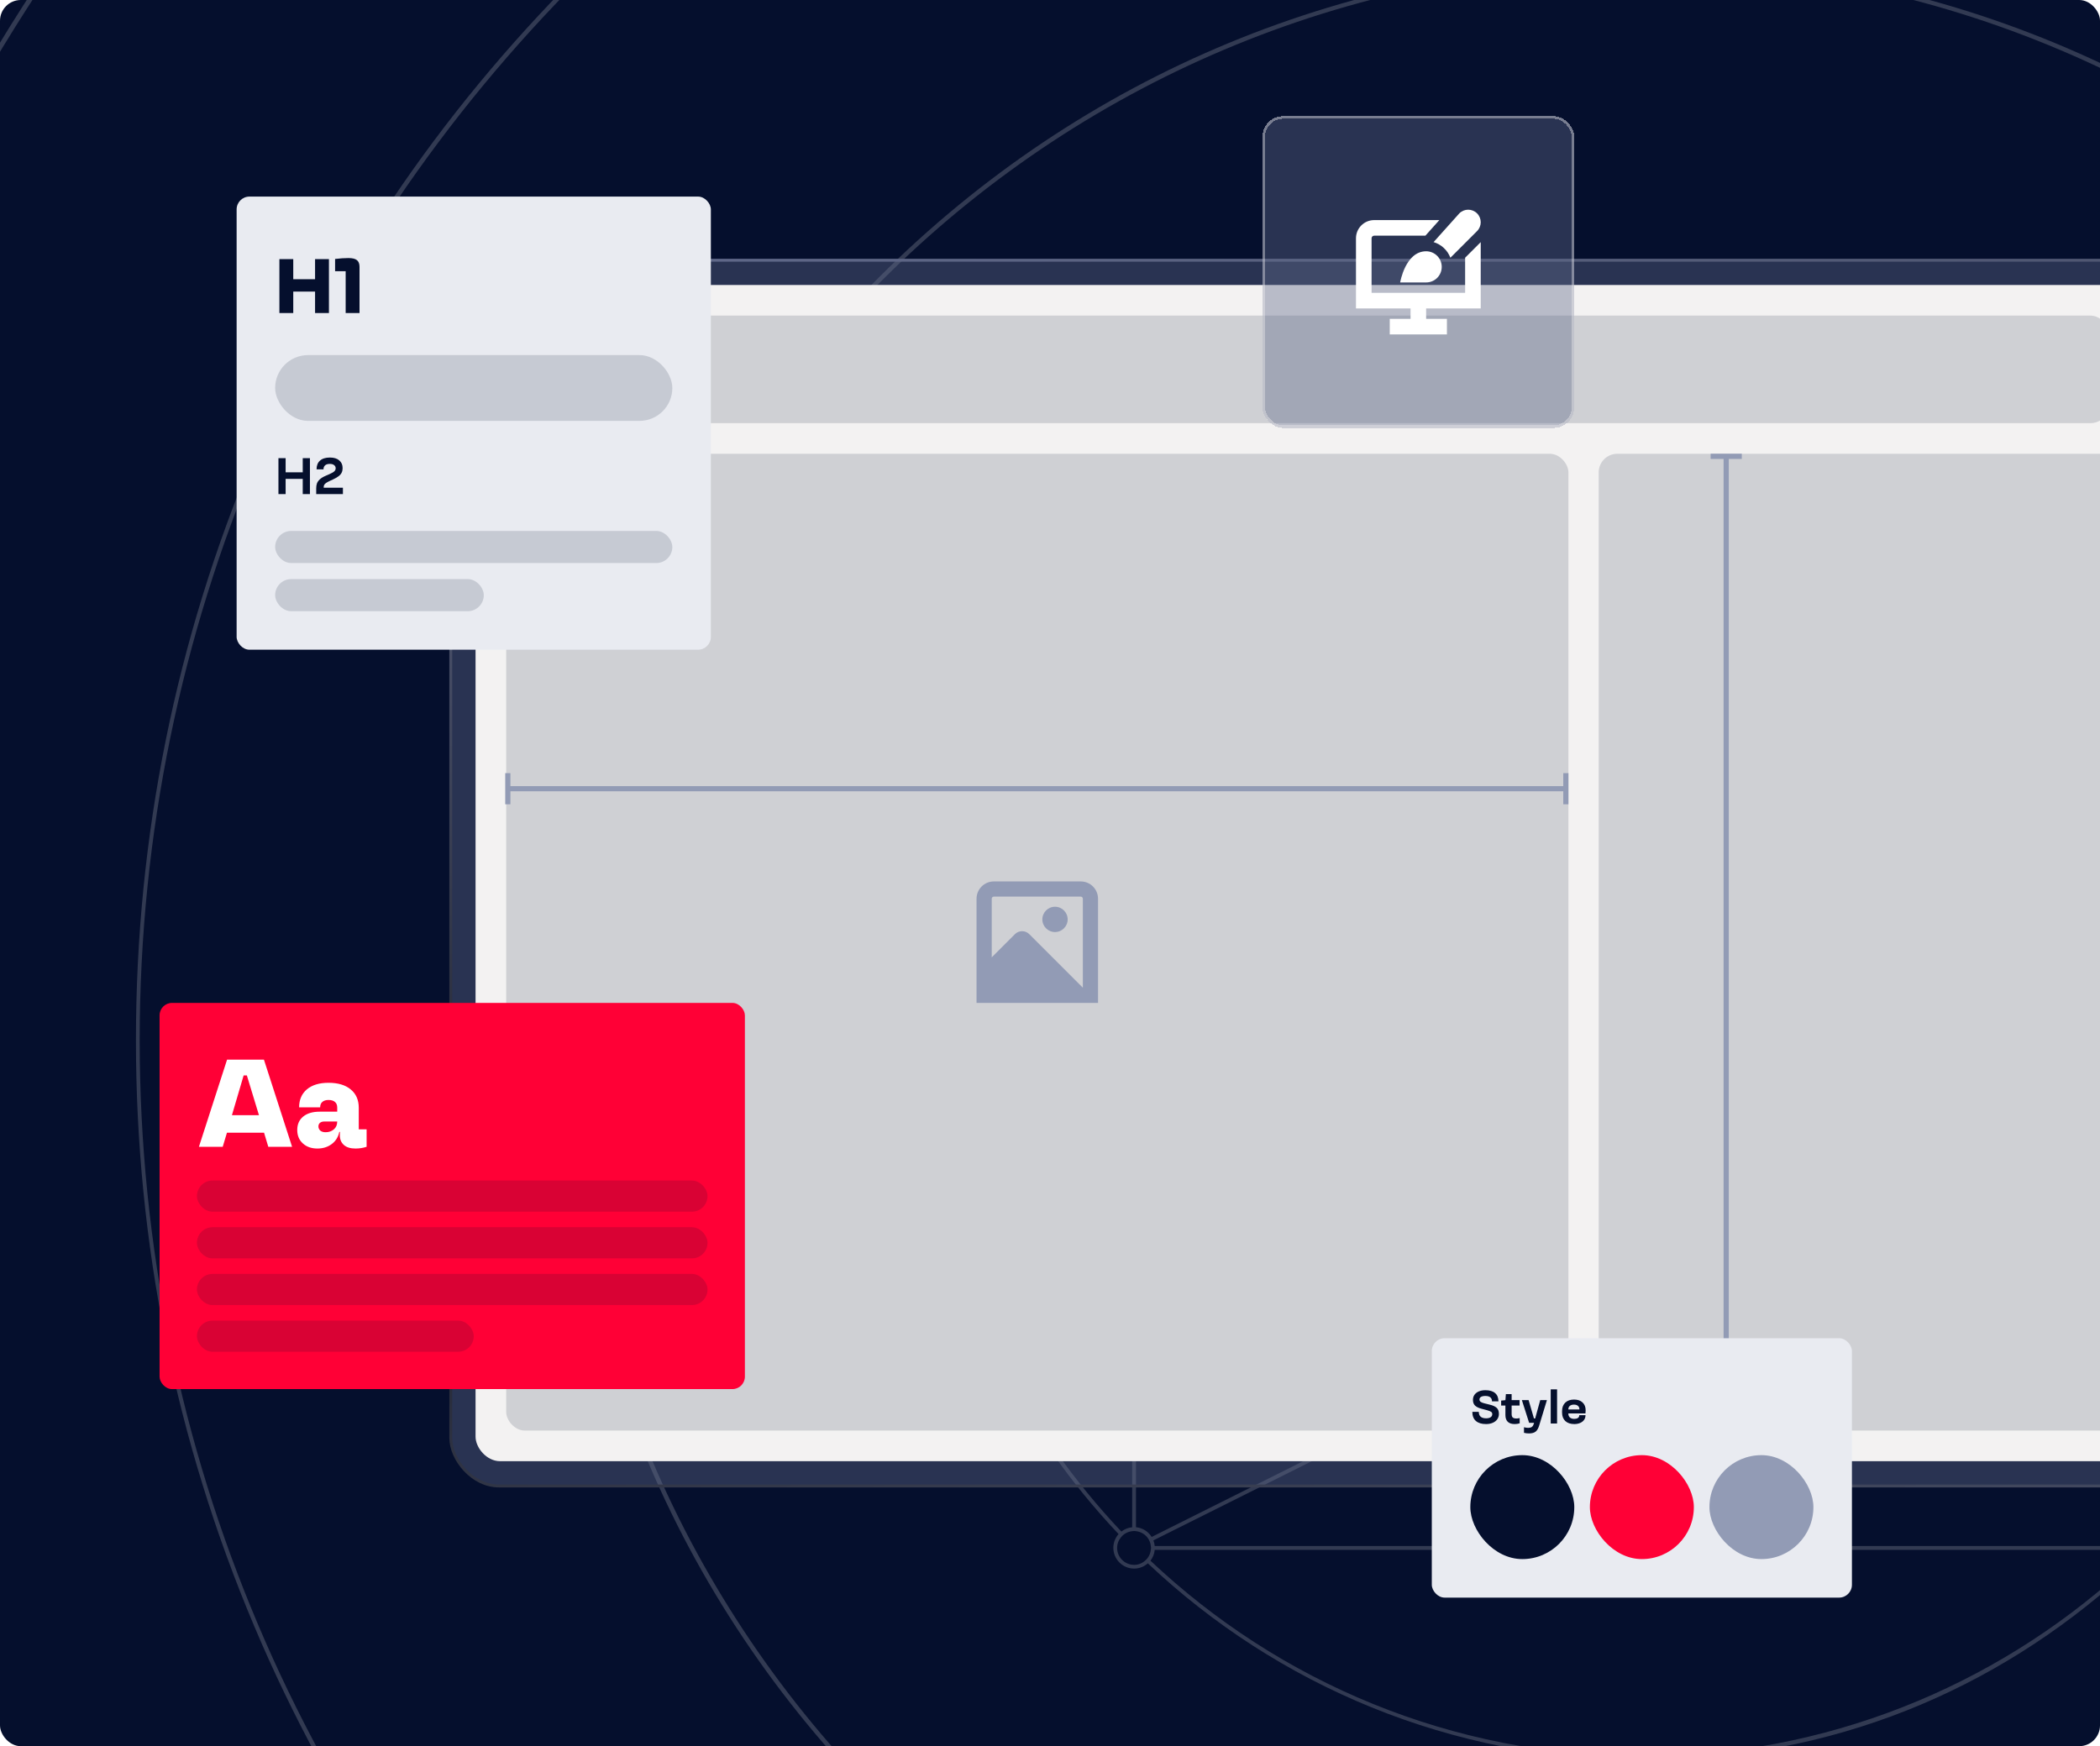 <svg width="808" height="672" viewBox="0 0 808 672" fill="none" xmlns="http://www.w3.org/2000/svg">
<g clip-path="url(#clip0_3249_4152)">
<rect width="808" height="672" rx="8" fill="#050F2D"/>
<path d="M908.355 385.926C908.061 380.293 907.591 374.689 906.958 369.145C910.297 368.189 912.753 365.115 912.753 361.467C912.753 357.07 909.164 353.481 904.767 353.481C904.767 353.481 904.752 353.481 904.737 353.481C895.516 299.593 870.69 250.971 835.084 212.452C836.922 210.481 838.055 207.849 838.055 204.966C838.055 198.906 833.128 193.979 827.068 193.979C824.171 193.979 821.538 195.112 819.582 196.95C770.166 151.269 704.145 123.31 631.712 123.31C559.279 123.31 495.493 150.328 446.371 194.627C443.768 192.112 440.238 190.553 436.341 190.553C428.399 190.553 421.927 197.024 421.927 204.966C421.927 208.863 423.486 212.393 426.001 214.996C383.939 261.634 357.495 322.581 354.921 389.559C349.2 389.823 344.626 394.544 344.626 400.324C344.626 406.104 349.2 410.826 354.921 411.09C355.186 417.988 355.701 424.827 356.465 431.592C352.906 432.401 350.244 435.578 350.244 439.373C350.244 443.77 353.833 447.359 358.23 447.359C358.392 447.359 358.539 447.359 358.701 447.329C368.113 502.173 393.704 551.561 430.384 590.373C429.134 591.785 428.369 593.639 428.369 595.668C428.369 600.066 431.958 603.654 436.355 603.654C438.385 603.654 440.238 602.89 441.65 601.639C491.287 648.527 558.205 677.324 631.726 677.324C705.248 677.324 767.945 650.306 817.067 606.007C819.671 608.522 823.2 610.081 827.098 610.081C835.04 610.081 841.511 603.61 841.511 595.668C841.511 591.771 839.952 588.241 837.437 585.638C878.735 539.839 905.002 480.245 908.385 414.694C916.165 414.502 922.445 408.119 922.445 400.295C922.445 392.471 916.165 386.088 908.385 385.896L908.355 385.926ZM908.414 413.252C908.267 413.252 908.135 413.267 907.988 413.267C907.635 413.267 907.282 413.238 906.943 413.208C900.531 412.693 895.442 407.502 895.089 401.045C895.089 400.795 895.045 400.56 895.045 400.31C895.045 400.06 895.075 399.824 895.089 399.574C895.457 393.133 900.546 387.926 906.943 387.411C907.296 387.382 907.635 387.352 907.988 387.352C908.135 387.352 908.267 387.367 908.414 387.367C915.356 387.588 920.93 393.294 920.93 400.295C920.93 407.296 915.356 412.987 908.414 413.223V413.252ZM906.885 385.97C899.693 386.514 893.986 392.353 893.619 399.589H830.186L898.001 365.688C899.413 367.953 901.913 369.468 904.781 369.468C905.031 369.468 905.281 369.454 905.517 369.424C906.134 374.895 906.605 380.411 906.885 385.97ZM827.068 608.64C823.612 608.64 820.465 607.272 818.141 605.052C817.788 604.713 817.45 604.36 817.126 603.978C815.391 601.904 814.317 599.286 814.155 596.433C814.155 596.183 814.111 595.948 814.111 595.698C814.111 595.448 814.141 595.212 814.155 594.962C814.523 588.417 819.773 583.152 826.333 582.785C826.583 582.785 826.818 582.74 827.068 582.74C827.318 582.74 827.554 582.77 827.804 582.785C830.672 582.946 833.289 584.035 835.348 585.755C835.731 586.064 836.084 586.417 836.422 586.77C838.643 589.094 840.011 592.241 840.011 595.698C840.011 602.831 834.201 608.64 827.068 608.64ZM444.297 594.962C444.224 594.212 444.047 593.477 443.782 592.8L826.333 401.53V581.328C818.965 581.696 813.067 587.608 812.685 594.977H444.297V594.962ZM436.341 602.213C432.752 602.213 429.825 599.286 429.825 595.698C429.825 594.095 430.428 592.638 431.399 591.506C431.722 591.124 432.075 590.785 432.472 590.491C433.37 589.815 434.443 589.388 435.62 589.256C435.87 589.226 436.105 589.182 436.355 589.182C436.605 589.182 436.841 589.226 437.091 589.256C439.061 589.476 440.767 590.565 441.812 592.153C442.076 592.565 442.282 593.006 442.459 593.477C442.635 593.947 442.738 594.448 442.797 594.962C442.826 595.212 442.87 595.448 442.87 595.698C442.87 595.948 442.826 596.183 442.797 596.433C442.665 597.61 442.238 598.668 441.562 599.58C441.267 599.977 440.929 600.331 440.547 600.654C439.414 601.625 437.958 602.228 436.355 602.228L436.341 602.213ZM436.341 192.023C439.797 192.023 442.944 193.391 445.268 195.612C445.621 195.95 445.959 196.303 446.283 196.686C448.018 198.759 449.092 201.377 449.253 204.231C449.253 204.481 449.298 204.716 449.298 204.966C449.298 205.216 449.268 205.451 449.253 205.701C448.886 212.246 443.635 217.497 437.076 217.879C436.826 217.879 436.591 217.923 436.341 217.923C436.09 217.923 435.855 217.894 435.605 217.879C432.737 217.717 430.119 216.629 428.06 214.908C427.678 214.599 427.325 214.246 426.987 213.893C424.766 211.57 423.398 208.422 423.398 204.966C423.398 197.833 429.207 192.023 436.341 192.023ZM816.111 205.701C816.2 206.937 816.464 208.113 816.935 209.216L437.091 399.148V219.35C444.459 218.982 450.357 213.07 450.739 205.701H816.126H816.111ZM836.584 204.966C836.584 207.437 835.628 209.687 834.084 211.378C833.745 211.746 833.392 212.084 833.01 212.393C831.554 213.555 829.76 214.305 827.804 214.452C827.554 214.467 827.318 214.496 827.068 214.496C826.818 214.496 826.583 214.482 826.333 214.452C823.186 214.217 820.465 212.437 818.92 209.864C818.67 209.452 818.435 209.01 818.259 208.555C817.891 207.657 817.67 206.701 817.597 205.701C817.582 205.451 817.553 205.216 817.553 204.966C817.553 204.716 817.567 204.481 817.597 204.231C817.744 202.275 818.494 200.465 819.656 199.024C819.965 198.642 820.303 198.289 820.671 197.951C822.362 196.406 824.612 195.45 827.083 195.45C832.334 195.45 836.599 199.715 836.599 204.966H836.584ZM437.076 587.741V401.06H823.95L443.12 591.477C441.826 589.403 439.635 587.976 437.076 587.741ZM826.333 215.923V399.589H439.458L817.597 210.525C819.391 213.57 822.612 215.673 826.333 215.923ZM911.282 361.482C911.282 364.365 909.385 366.792 906.782 367.645C906.326 367.792 905.84 367.895 905.34 367.939C905.149 367.953 904.973 367.997 904.767 367.997C902.487 367.997 900.472 366.806 899.31 365.027C899.046 364.615 898.84 364.174 898.663 363.703C898.413 363.012 898.251 362.262 898.251 361.482C898.251 358.32 900.516 355.673 903.517 355.099C903.928 355.026 904.34 354.967 904.767 354.967C904.84 354.967 904.914 354.982 904.987 354.996C908.473 355.114 911.282 357.967 911.282 361.497V361.482ZM903.267 353.643C899.575 354.349 896.781 357.599 896.781 361.482C896.781 362.497 896.987 363.482 897.34 364.38L827.804 399.148V215.938C830.157 215.776 832.304 214.893 834.025 213.482C869.41 251.78 894.104 300.093 903.281 353.643H903.267ZM631.697 124.796C703.748 124.796 769.401 152.608 818.553 198.024C817.141 199.745 816.258 201.892 816.097 204.245H450.709C450.548 201.01 449.327 198.053 447.356 195.715C496.214 151.652 560.867 124.796 631.682 124.796H631.697ZM427.075 216.011C429.413 217.967 432.37 219.203 435.605 219.365V399.618H366.172C365.819 394.324 361.642 390.073 356.377 389.603C358.951 323.008 385.247 262.398 427.06 216.011H427.075ZM346.097 400.339C346.097 395.383 349.979 391.338 354.862 391.044C355.053 391.044 355.23 391.015 355.421 391.015C355.73 391.015 356.024 391.029 356.333 391.059C360.804 391.5 364.363 395.103 364.716 399.604C364.731 399.854 364.76 400.089 364.76 400.339C364.76 400.589 364.746 400.825 364.716 401.075C364.363 405.575 360.819 409.178 356.333 409.62C356.039 409.649 355.73 409.664 355.421 409.664C355.23 409.664 355.039 409.649 354.862 409.634C349.979 409.34 346.097 405.296 346.097 400.339ZM356.392 411.09C361.657 410.62 365.819 406.369 366.187 401.075H433.237L365.01 435.181C363.598 432.916 361.098 431.401 358.23 431.401C358.127 431.401 358.024 431.401 357.921 431.416C357.171 424.709 356.657 417.929 356.392 411.076V411.09ZM351.715 439.402C351.715 436.358 353.818 433.828 356.642 433.107C357.112 432.99 357.598 432.916 358.098 432.901C358.142 432.901 358.186 432.901 358.23 432.901C360.51 432.901 362.525 434.093 363.687 435.872C363.951 436.284 364.157 436.725 364.334 437.196C364.584 437.887 364.746 438.637 364.746 439.417C364.746 442.432 362.687 444.947 359.907 445.682C359.436 445.814 358.951 445.888 358.451 445.903C358.377 445.903 358.304 445.932 358.23 445.932C354.642 445.932 351.715 443.005 351.715 439.417V439.402ZM360.157 447.153C363.628 446.285 366.216 443.152 366.216 439.402C366.216 438.372 366.01 437.402 365.672 436.505L435.62 401.53V587.756C434.061 587.903 432.634 588.491 431.458 589.403C394.984 550.796 369.54 501.688 360.157 447.138V447.153ZM631.712 675.897C558.587 675.897 492.022 647.247 442.65 600.61C443.562 599.433 444.165 598.007 444.297 596.448H812.685C812.846 599.683 814.067 602.64 816.038 604.978C767.18 649.041 702.527 675.897 631.712 675.897ZM836.334 584.682C833.995 582.726 831.039 581.49 827.804 581.328V401.075H893.604C893.972 408.311 899.693 414.149 906.87 414.694C903.502 479.877 877.382 539.133 836.319 584.667L836.334 584.682Z" fill="#323A52"/>
<path d="M925.269 106.765C846.85 28.345 742.604 -14.836 631.712 -14.836C520.819 -14.836 416.559 28.345 338.155 106.765C259.736 185.184 216.555 289.431 216.555 400.324C216.555 511.218 259.736 615.479 338.155 693.884C416.574 772.304 520.819 815.485 631.712 815.485C742.604 815.485 846.864 772.304 925.269 693.884C1003.67 615.464 1046.87 511.218 1046.87 400.324C1046.87 289.431 1003.69 185.17 925.269 106.765ZM631.712 814.014C403.602 814.014 218.026 628.436 218.026 400.324C218.026 172.213 403.602 -13.366 631.712 -13.366C859.821 -13.366 1045.4 172.213 1045.4 400.324C1045.4 628.436 859.821 814.014 631.712 814.014Z" fill="#323A52"/>
<path d="M1165.61 174.786C1136.44 105.794 1094.65 43.817 1041.44 -9.395C988.23 -62.606 926.254 -104.39 857.262 -133.569C785.829 -163.778 709.94 -179.103 631.726 -179.103C553.513 -179.103 477.624 -163.778 406.191 -133.569C337.199 -104.39 275.222 -62.606 222.012 -9.395C168.801 43.817 127.017 105.794 97.838 174.786C67.629 246.22 52.304 322.11 52.304 400.324C52.304 478.538 67.629 554.429 97.838 625.862C127.017 694.87 168.801 756.832 222.012 810.043C275.222 863.255 337.199 905.039 406.191 934.218C477.624 964.427 553.513 979.752 631.726 979.752C709.94 979.752 785.829 964.427 857.262 934.218C926.269 905.039 988.23 863.255 1041.44 810.043C1094.65 756.832 1136.44 694.855 1165.61 625.862C1195.82 554.429 1211.15 478.538 1211.15 400.324C1211.15 322.11 1195.82 246.22 1165.61 174.786ZM631.712 978.296C313.02 978.296 53.746 719.019 53.746 400.324C53.746 81.63 313.02 -177.647 631.712 -177.647C950.403 -177.647 1209.68 81.63 1209.68 400.324C1209.68 719.019 950.403 978.296 631.712 978.296Z" fill="#323A52"/>
<path d="M1312.67 112.648C1275.45 24.638 1222.16 -54.399 1154.29 -122.274C1086.42 -190.149 1007.38 -243.433 919.371 -280.658C828.274 -319.177 731.486 -338.723 631.712 -338.723C531.938 -338.723 435.149 -319.177 344.038 -280.643C256.029 -243.419 176.993 -190.134 109.119 -122.259C41.245 -54.385 -12.04 24.653 -49.264 112.662C-87.782 203.76 -107.328 300.549 -107.328 400.324C-107.328 500.099 -87.782 596.889 -49.249 688.001C-12.025 776.01 41.259 855.048 109.133 922.923C177.007 990.797 256.044 1044.08 344.052 1081.31C435.164 1119.84 531.952 1139.39 631.726 1139.39C731.5 1139.39 828.289 1119.84 919.401 1081.31C1007.41 1044.08 1086.45 990.797 1154.32 922.923C1222.19 855.048 1275.48 776.01 1312.7 688.001C1351.24 596.889 1370.78 500.099 1370.78 400.324C1370.78 300.549 1351.24 203.76 1312.7 112.648H1312.67ZM631.712 1137.9C225.012 1137.9 -105.857 807.028 -105.857 400.324C-105.857 -6.379 225.012 -337.252 631.712 -337.252C1038.41 -337.252 1369.28 -6.379 1369.28 400.324C1369.28 807.028 1038.41 1137.9 631.712 1137.9Z" fill="#323A52"/>
<rect x="173.439" y="100.139" width="772.312" height="471.723" rx="18.509" fill="#616A8B" fill-opacity="0.4"/>
<rect x="173.439" y="100.139" width="772.312" height="471.723" rx="18.509" stroke="url(#paint0_linear_3249_4152)" stroke-width="1.122"/>
<rect x="182.975" y="109.674" width="753.242" height="452.653" rx="9.43" fill="#F3F2F2"/>
<rect x="194.762" y="121.461" width="616.751" height="41.383" rx="7.169" fill="#050F2D" fill-opacity="0.15"/>
<rect x="194.762" y="174.632" width="408.706" height="375.906" rx="7.169" fill="#050F2D" fill-opacity="0.15"/>
<rect x="615.117" y="174.632" width="286.707" height="375.906" rx="7.169" fill="#050F2D" fill-opacity="0.15"/>
<path d="M415.842 339.214H382.378C380.617 339.216 378.93 339.916 377.685 341.161C376.441 342.405 375.74 344.093 375.738 345.853V385.957H422.481V345.853C422.479 344.093 421.779 342.405 420.534 341.161C419.29 339.916 417.602 339.216 415.842 339.214ZM382.378 345.057H415.842C416.053 345.057 416.255 345.141 416.405 345.291C416.554 345.44 416.638 345.642 416.639 345.853V380.114L396.021 359.496C395.29 358.766 394.3 358.356 393.267 358.356C392.234 358.356 391.243 358.766 390.513 359.496L381.581 368.428V345.853C381.582 345.642 381.666 345.44 381.815 345.291C381.964 345.141 382.167 345.057 382.378 345.057Z" fill="#929BB5"/>
<path d="M405.927 358.69C408.616 358.69 410.796 356.51 410.796 353.821C410.796 351.132 408.616 348.952 405.927 348.952C403.237 348.952 401.057 351.132 401.057 353.821C401.057 356.51 403.237 358.69 405.927 358.69Z" fill="#929BB5"/>
<path d="M195.754 303.529L602.478 303.529" stroke="#929BB5" stroke-width="2"/>
<path d="M602.477 297.529V309.529" stroke="#929BB5" stroke-width="2"/>
<path d="M195.387 297.529V309.529" stroke="#929BB5" stroke-width="2"/>
<path d="M664.172 175.988L664.172 582.713" stroke="#929BB5" stroke-width="2"/>
<path d="M670.176 582.714L658.176 582.714" stroke="#929BB5" stroke-width="2"/>
<path d="M670.176 175.624L658.176 175.624" stroke="#929BB5" stroke-width="2"/>
<g filter="url(#filter1_d_3249_4152)">
<rect x="485.727" y="40.7" width="120" height="120" rx="8" fill="#616A8B" fill-opacity="0.4" shape-rendering="crispEdges"/>
<rect x="486.227" y="41.2" width="119" height="119" rx="7.5" stroke="#EDEDED" stroke-opacity="0.4" shape-rendering="crispEdges"/>
<path d="M563.726 95.18L569.726 89.18V114.7H548.726V118.7H556.726V124.7H534.726V118.7H542.726V114.7H521.727V87.7C521.727 83.84 524.867 80.7 528.727 80.7H553.804L548.436 86.7H528.727C528.175 86.7 527.727 87.15 527.727 87.7V108.7H563.726V95.18ZM538.726 104.7H548.726C552.04 104.7 554.726 102.014 554.726 98.7C554.726 95.386 552.04 92.7 548.726 92.7C540.726 92.7 538.726 104.7 538.726 104.7ZM558.058 95.192L568.31 84.94C570.196 83.056 570.2 80 568.316 78.114C566.434 76.23 563.382 76.228 561.498 78.11C561.434 78.174 551.592 89.17 551.592 89.17C554.574 90.07 556.966 92.298 558.058 95.192Z" fill="white"/>
</g>
<rect x="61.398" y="385.957" width="225.204" height="148.623" rx="4.792" fill="#FF0036"/>
<path d="M87.369 407.791H101.552L112.381 441.332H103.229L101.6 435.917H87.321L85.692 441.332H76.54L87.369 407.791ZM99.635 429.161L94.988 413.876H93.742L89.238 429.161H99.635ZM122.131 442.003C119.831 442.003 117.962 441.348 116.525 440.038C115.087 438.728 114.369 437.003 114.369 434.863C114.369 432.659 115.135 430.934 116.669 429.688C118.202 428.442 120.31 427.82 122.994 427.82H129.75V426.238C129.75 425.28 129.462 424.561 128.887 424.082C128.312 423.571 127.482 423.315 126.396 423.315C125.373 423.315 124.575 423.571 124 424.082C123.457 424.561 123.185 425.248 123.185 426.142H115.087C115.087 423.236 116.078 420.936 118.058 419.243C120.071 417.55 122.85 416.703 126.396 416.703C130.037 416.703 132.88 417.55 134.925 419.243C137.001 420.936 138.039 423.299 138.039 426.334V434.624H141.058V441.332C139.716 441.779 138.295 442.003 136.793 442.003C134.813 442.003 133.311 441.539 132.289 440.613C131.267 439.687 130.756 438.457 130.756 436.923C130.756 436.444 130.772 435.997 130.804 435.582H130.564C130.149 437.562 129.175 439.128 127.641 440.278C126.108 441.428 124.271 442.003 122.131 442.003ZM122.514 433.474C122.514 434.112 122.754 434.655 123.233 435.103C123.712 435.518 124.399 435.726 125.294 435.726C126.539 435.726 127.593 435.358 128.456 434.624C129.318 433.889 129.75 432.883 129.75 431.605H124.766C124.064 431.605 123.505 431.781 123.089 432.132C122.706 432.483 122.514 432.931 122.514 433.474Z" fill="white"/>
<rect x="75.773" y="454.321" width="196.454" height="11.979" rx="5.989" fill="#050F2D" fill-opacity="0.15"/>
<rect x="75.773" y="472.29" width="196.454" height="11.979" rx="5.989" fill="#050F2D" fill-opacity="0.15"/>
<rect x="75.773" y="490.258" width="196.454" height="11.979" rx="5.989" fill="#050F2D" fill-opacity="0.15"/>
<rect x="75.773" y="508.226" width="106.505" height="11.979" rx="5.989" fill="#050F2D" fill-opacity="0.15"/>
<rect x="91.043" y="75.653" width="182.469" height="174.383" rx="4.941" fill="#E9EBF1"/>
<path d="M107.498 99.723H112.835V107.461H121.225V99.723H126.562V120.477H121.225V112.205H112.835V120.477H107.498V99.723ZM132.994 104.378H128.932V99.664C130.81 99.427 132.52 99.308 134.061 99.308C135.583 99.308 136.67 99.575 137.323 100.108C137.995 100.642 138.331 101.502 138.331 102.688V120.477H132.994V104.378Z" fill="#050F2D"/>
<rect x="105.867" y="136.654" width="152.82" height="25.319" rx="12.659" fill="#050F2D" fill-opacity="0.15"/>
<path d="M107.132 176.314H109.899V181.769H116.482V176.314H119.249V190.15H116.482V184.28H109.899V190.15H107.132V176.314ZM121.664 187.916C121.664 187.218 121.757 186.599 121.941 186.058C122.139 185.505 122.501 184.984 123.028 184.497C123.555 183.996 124.306 183.535 125.282 183.113L126.685 182.501C127.621 182.092 128.266 181.723 128.622 181.394C128.978 181.051 129.156 180.662 129.156 180.227C129.156 179.714 128.958 179.305 128.563 179.002C128.167 178.686 127.621 178.528 126.922 178.528C126.105 178.528 125.492 178.712 125.084 179.081C124.675 179.437 124.471 179.951 124.471 180.623H121.803C121.803 179.16 122.244 178.04 123.127 177.263C124.01 176.472 125.282 176.077 126.942 176.077C128.497 176.077 129.696 176.446 130.539 177.184C131.396 177.908 131.824 178.89 131.824 180.129C131.824 180.801 131.706 181.38 131.468 181.868C131.244 182.356 130.862 182.81 130.322 183.232C129.795 183.654 129.057 184.082 128.108 184.517L126.863 185.09C126.204 185.393 125.703 185.676 125.361 185.94C125.031 186.19 124.814 186.434 124.708 186.671C124.603 186.895 124.55 187.159 124.55 187.462V187.699H131.943V190.15H121.664V187.916Z" fill="#050F2D"/>
<rect x="105.867" y="204.327" width="152.82" height="12.354" rx="6.177" fill="#050F2D" fill-opacity="0.15"/>
<rect x="105.867" y="222.858" width="80.278" height="12.354" rx="6.177" fill="#050F2D" fill-opacity="0.15"/>
<rect x="550.902" y="515" width="161.649" height="99.826" rx="4.941" fill="#E9EBF1"/>
<path d="M571.775 548.04C570.071 548.04 568.763 547.638 567.851 546.834C566.951 546.03 566.501 544.866 566.501 543.342H568.985C568.985 544.158 569.219 544.776 569.687 545.196C570.167 545.616 570.869 545.826 571.793 545.826C572.537 545.826 573.119 545.688 573.539 545.412C573.959 545.124 574.169 544.722 574.169 544.206C574.169 543.834 574.025 543.546 573.737 543.342C573.449 543.126 572.933 542.916 572.189 542.712L570.011 542.136C568.943 541.86 568.127 541.464 567.563 540.948C567.011 540.42 566.735 539.682 566.735 538.734C566.735 537.99 566.927 537.342 567.311 536.79C567.707 536.226 568.265 535.788 568.985 535.476C569.717 535.164 570.563 535.008 571.523 535.008C573.167 535.008 574.415 535.38 575.267 536.124C576.119 536.856 576.545 537.912 576.545 539.292H574.061C574.061 538.608 573.845 538.092 573.413 537.744C572.993 537.396 572.357 537.222 571.505 537.222C570.797 537.222 570.239 537.342 569.831 537.582C569.435 537.822 569.237 538.158 569.237 538.59C569.237 538.95 569.387 539.244 569.687 539.472C569.999 539.7 570.467 539.892 571.091 540.048L573.251 540.588C574.391 540.852 575.255 541.248 575.843 541.776C576.431 542.304 576.725 543.09 576.725 544.134C576.725 544.89 576.521 545.562 576.113 546.15C575.717 546.738 575.141 547.2 574.385 547.536C573.641 547.872 572.771 548.04 571.775 548.04ZM582.806 548.04C581.63 548.04 580.736 547.746 580.124 547.158C579.524 546.57 579.224 545.7 579.224 544.548V540.912H577.586V539.004C578.126 538.92 578.672 538.866 579.224 538.842L579.404 536.52H581.618V538.824H584.678V540.912H581.618V544.188C581.618 544.812 581.762 545.256 582.05 545.52C582.338 545.772 582.806 545.898 583.454 545.898C583.778 545.898 584.198 545.844 584.714 545.736V547.752C584.102 547.944 583.466 548.04 582.806 548.04ZM588.317 551.64C587.597 551.64 586.949 551.562 586.373 551.406V549.264C586.961 549.42 587.489 549.498 587.957 549.498C588.557 549.498 589.019 549.39 589.343 549.174C589.667 548.958 589.901 548.628 590.045 548.184L590.261 547.572H588.353L585.563 538.824H588.155L590.207 545.88H590.675L592.619 538.824H595.193L592.223 548.58C591.887 549.708 591.425 550.5 590.837 550.956C590.249 551.412 589.409 551.64 588.317 551.64ZM596.655 534.684H599.103V547.824H596.655V534.684ZM605.741 548.04C604.265 548.04 603.107 547.65 602.267 546.87C601.439 546.078 601.025 544.998 601.025 543.63V543.036C601.025 541.656 601.433 540.576 602.249 539.796C603.077 539.004 604.205 538.608 605.633 538.608C607.025 538.608 608.117 538.98 608.909 539.724C609.701 540.468 610.097 541.476 610.097 542.748C610.097 543.216 610.073 543.612 610.025 543.936H603.437V544.026C603.437 544.638 603.635 545.13 604.031 545.502C604.427 545.862 604.991 546.042 605.723 546.042C606.287 546.042 606.749 545.928 607.109 545.7C607.469 545.46 607.649 545.1 607.649 544.62H610.043C610.043 545.316 609.857 545.922 609.485 546.438C609.113 546.954 608.597 547.35 607.937 547.626C607.289 547.902 606.557 548.04 605.741 548.04ZM607.703 542.424V542.37C607.703 541.806 607.517 541.362 607.145 541.038C606.773 540.714 606.257 540.552 605.597 540.552C604.937 540.552 604.409 540.714 604.013 541.038C603.629 541.362 603.437 541.806 603.437 542.37V542.424H607.703Z" fill="#050F2D"/>
<rect x="565.727" y="560.001" width="40" height="40" rx="20" fill="#050F2D"/>
<rect x="611.727" y="560.001" width="40" height="40" rx="20" fill="#FF0036"/>
<rect x="657.727" y="560.001" width="40" height="40" rx="20" fill="#929BB5"/>
</g>
<defs>
<filter id="filter1_d_3249_4152" x="424.827" y="-16.2" width="241.8" height="241.8" filterUnits="userSpaceOnUse" color-interpolation-filters="sRGB">
<feFlood flood-opacity="0" result="BackgroundImageFix"/>
<feColorMatrix in="SourceAlpha" type="matrix" values="0 0 0 0 0 0 0 0 0 0 0 0 0 0 0 0 0 0 127 0" result="hardAlpha"/>
<feOffset dy="4"/>
<feGaussianBlur stdDeviation="30.45"/>
<feComposite in2="hardAlpha" operator="out"/>
<feColorMatrix type="matrix" values="0 0 0 0 0.02 0 0 0 0 0.059 0 0 0 0 0.176 0 0 0 0.4 0"/>
<feBlend mode="normal" in2="BackgroundImageFix" result="effect1_dropShadow_3249_4152"/>
<feBlend mode="normal" in="SourceGraphic" in2="effect1_dropShadow_3249_4152" result="shape"/>
</filter>
<linearGradient id="paint0_linear_3249_4152" x1="194.328" y1="100.7" x2="309.209" y2="829.503" gradientUnits="userSpaceOnUse">
<stop stop-color="#616A8B"/>
<stop offset="0.49" stop-color="#1E212C"/>
<stop offset="1" stop-color="#616A8B"/>
</linearGradient>
<clipPath id="clip0_3249_4152">
<rect width="808" height="672" rx="8" fill="white"/>
</clipPath>
</defs>
</svg>
